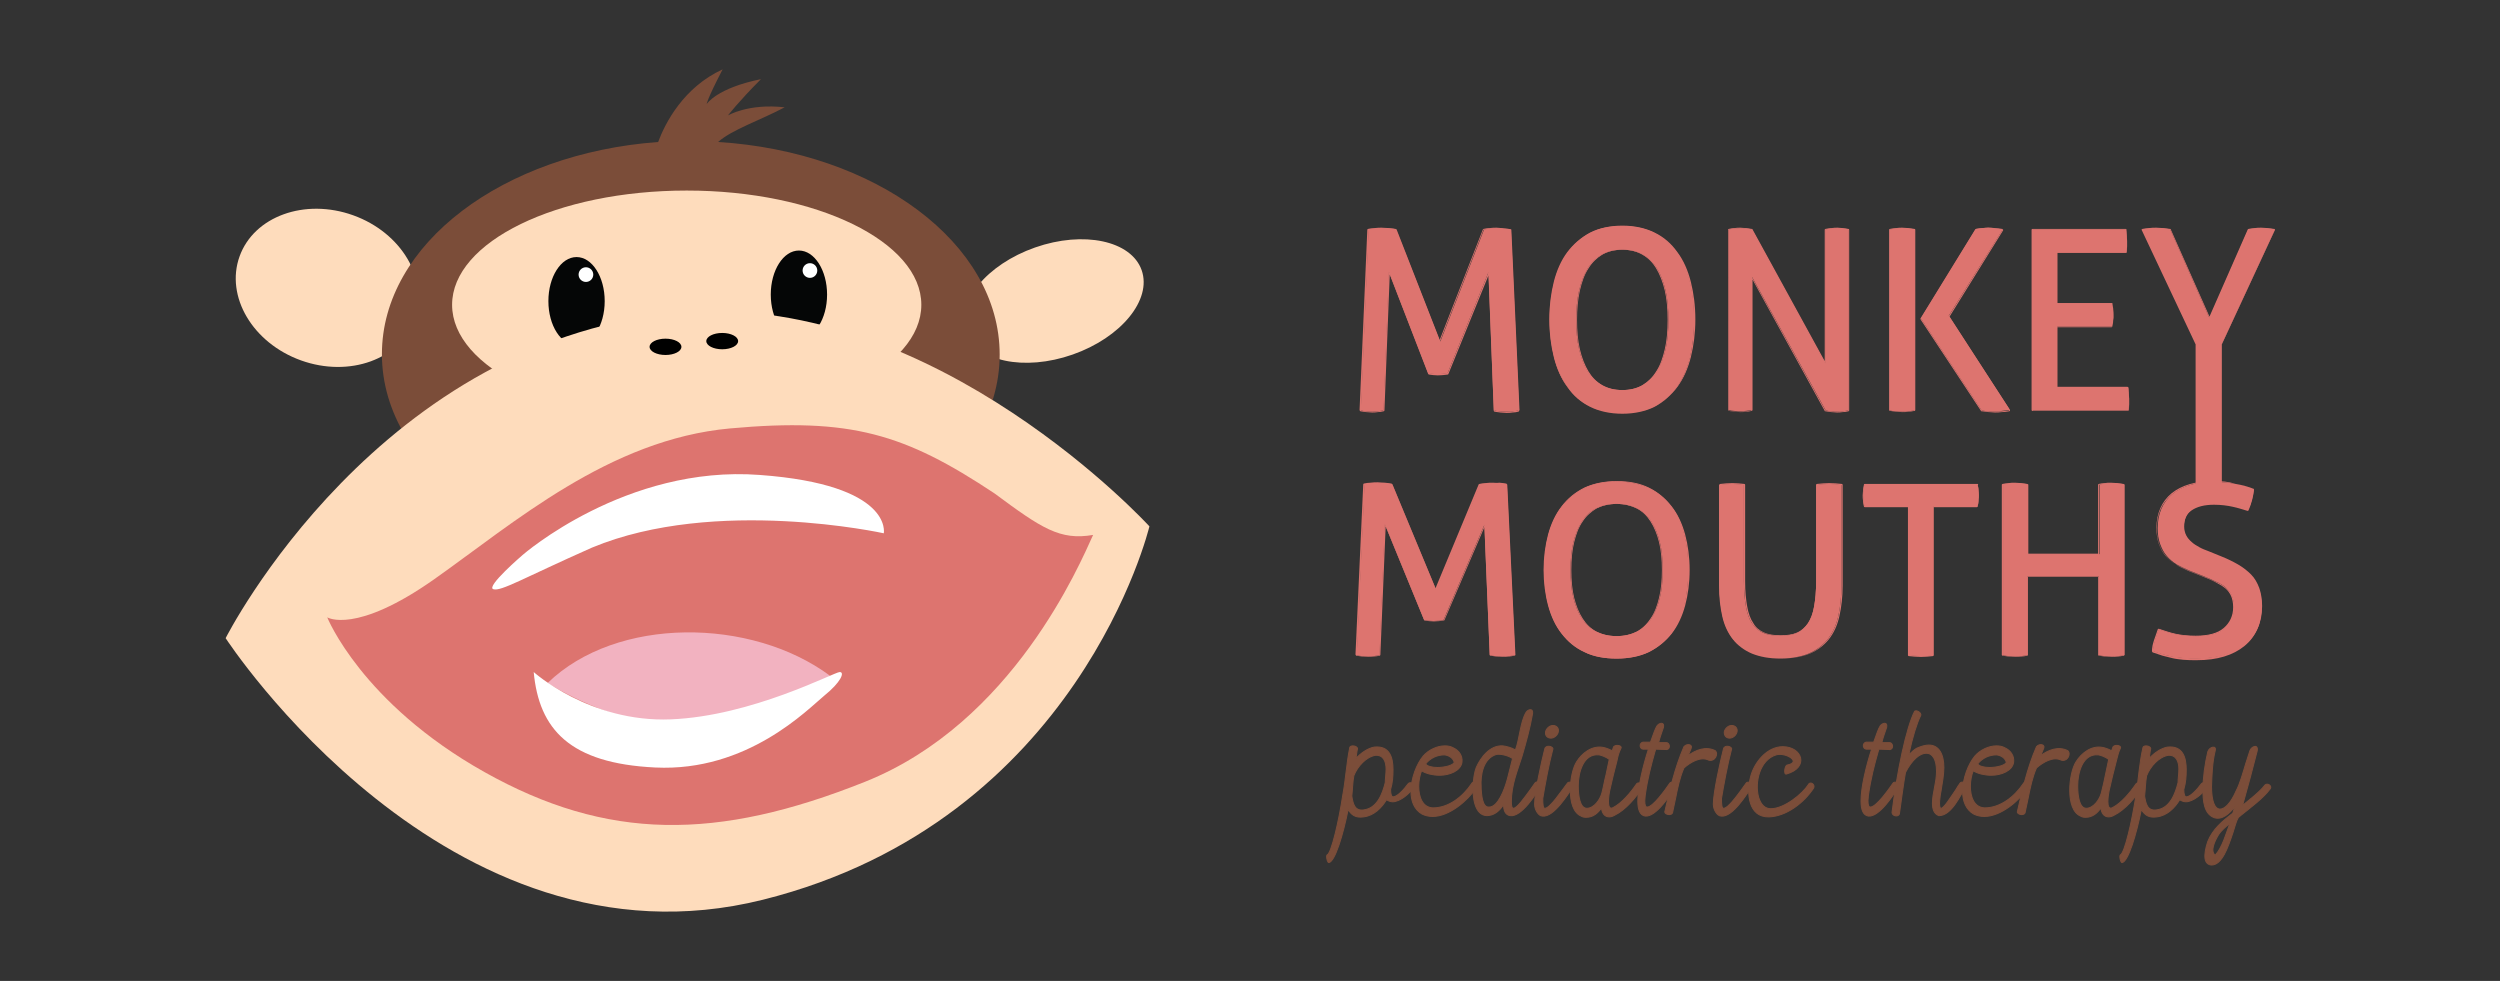 <?xml version="1.0" encoding="UTF-8"?>
<!-- Generator: Adobe Illustrator 23.1.1, SVG Export Plug-In . SVG Version: 6.00 Build 0) -->
<svg xmlns="http://www.w3.org/2000/svg" xmlns:xlink="http://www.w3.org/1999/xlink" id="Layer_1" x="0px" y="0px" viewBox="0 0 612.7 240.4" style="enable-background:new 0 0 612.7 240.4;" xml:space="preserve"><rect x="0" y="0" width="612.7" height="240.4" fill="#333333" stroke="none"/> <style type="text/css"> .st0{fill:#FEDCBC;} .st1{fill:#7B4D39;} .st2{fill:#050606;} .st3{fill:#DD746F;} .st4{fill:#FFFFFF;} .st5{fill:#F2B2C0;} .st6{fill:#977170;} .st7{fill:#7B4D39;stroke:#7B4D39;stroke-width:0.25;stroke-linejoin:round;stroke-miterlimit:10;} .st8{fill:#F3C06F;} .st9{fill:#FFFFFF;stroke:#FFFFFF;stroke-width:0.25;stroke-linejoin:round;stroke-miterlimit:10;} .st10{fill:#6F8C79;} .st11{fill:#434343;} .st12{fill:#A6C6D8;} .st13{fill:#7A7092;} .st14{fill:#749CAA;} </style> <g> <ellipse transform="matrix(0.338 -0.941 0.941 0.338 -13.375 122.151)" class="st0" cx="80.2" cy="70.6" rx="18.9" ry="22.8"></ellipse> <ellipse transform="matrix(0.944 -0.331 0.331 0.944 -9.89 89.571)" class="st0" cx="258.2" cy="73.8" rx="22.8" ry="13.9"></ellipse> <path class="st1" d="M176,34.8c3.3-3,10.5-5.4,16.3-8.5c-8.9-1-13.9,2-13.9,2s2.6-3.4,8.1-8.9c-10.9,2.2-13.3,6.1-13.3,6.1 s0-1,3.9-8.5c-9.6,4.4-14.1,13.2-15.8,17.8c-38,2.8-67.7,25-67.7,52c0,28.9,33.9,52.3,75.7,52.3S245,115.8,245,86.9 C245,59.6,214.6,37.2,176,34.8z"></path> <ellipse class="st0" cx="168.3" cy="74.7" rx="57.5" ry="28"></ellipse> <ellipse class="st2" cx="141.3" cy="73.8" rx="6.9" ry="10.8"></ellipse> <ellipse class="st2" cx="195.8" cy="72.2" rx="6.9" ry="10.8"></ellipse> <path class="st0" d="M55.3,156.4c0,0,37.6-74.6,113.2-79.9c61.3-4.3,113.2,52.5,113.2,52.5s-17.2,72.1-94.7,91.5 S55.3,156.4,55.3,156.4z"></path> <ellipse cx="163.1" cy="85" rx="3.9" ry="2"></ellipse> <ellipse cx="177" cy="83.6" rx="3.9" ry="2"></ellipse> <path class="st3" d="M80.2,151.3c0,0,6.9,4.3,26.3-9.4s42.8-34.2,72.4-36.9c29.6-2.7,42.8,1.3,64.8,15.9 c11.6,8.6,16.1,11.6,24.2,10.2c-3.2,7-19.6,46-55.9,60.5c-36.3,14.5-63.2,14.5-93.3-2.4S80.2,151.3,80.2,151.3z"></path> <path class="st4" d="M128.1,136c0,0,25.3-22.1,58.1-19.6c32.8,2.4,30.4,14.3,30.4,14.3s-41.2-9.1-71.5,3.5 c-16.9,7.5-22.3,10.8-24.2,10.2S128.1,136,128.1,136z"></path> <circle class="st4" cx="198.5" cy="66.3" r="1.8"></circle> <circle class="st4" cx="143.6" cy="67.3" r="1.8"></circle> <path class="st5" d="M134.2,167.4c16.9-16.4,49.9-16.1,69.2-1.8c-3.9,4-11.2,8-16.8,10.7C174.2,182.3,150.9,177.7,134.2,167.4z"></path> <path class="st4" d="M130.8,164.7c0,0,13.7,12.4,33.6,11.6c19.9-0.8,40.1-11.6,41.4-11.6c1.3,0,0.3,2.5-3.8,5.8 c-4,3.3-18.8,18.7-41.4,17.6C139.6,187.1,132.1,178.7,130.8,164.7z"></path> <g> <g> <path class="st3" d="M369.1,100.9c-0.5,0-1,0-1.5-0.1c-0.5,0-0.9-0.1-1.4-0.2c-0.1,0-0.1-0.1-0.1-0.1l-1.3-33.8l-10,24.7 c0,0-0.1,0.1-0.1,0.1c-0.8,0.1-1.6,0.2-2.4,0.2c-0.7,0-1.5-0.1-2.2-0.2c0,0-0.1,0-0.1-0.1l-9.6-24.8l-1.3,33.9 c0,0.1,0,0.1-0.1,0.1c-0.4,0.1-0.9,0.1-1.3,0.2c-0.5,0-0.9,0.1-1.3,0.1c-0.5,0-1,0-1.5-0.1c-0.5,0-0.9-0.1-1.3-0.2 c-0.1,0-0.1-0.1-0.1-0.1l1.9-44.2c0-0.1,0-0.1,0.1-0.1c0.5-0.1,1-0.1,1.6-0.2c0.6,0,1.2-0.1,1.7-0.1c0.5,0,1.1,0,1.8,0.1 c0.6,0,1.2,0.1,1.6,0.2c0,0,0.1,0,0.1,0.1l10.7,27.4l10.7-27.4c0,0,0-0.1,0.1-0.1c0.4-0.1,0.9-0.1,1.5-0.2c0.6,0,1.1-0.1,1.7-0.1 c0.5,0,1.1,0,1.7,0.1c0.6,0,1.2,0.1,1.6,0.2c0.1,0,0.1,0.1,0.1,0.1l2,44.2c0,0.1,0,0.1-0.1,0.1c-0.5,0.1-0.9,0.1-1.4,0.2 C370.1,100.9,369.6,100.9,369.1,100.9z"></path> <path class="st3" d="M366.8,56.1c0.5,0,1.1,0,1.7,0.1c0.6,0,1.1,0.1,1.6,0.2l2,44.2c-0.5,0.1-0.9,0.1-1.4,0.2 c-0.5,0-1,0.1-1.5,0.1s-1,0-1.5-0.1c-0.5,0-0.9-0.1-1.4-0.2l-1.3-34.4l-10.2,25.2c-0.8,0.1-1.6,0.2-2.4,0.2 c-0.7,0-1.5-0.1-2.2-0.2L340.3,66l-1.3,34.6c-0.4,0.1-0.9,0.1-1.3,0.2c-0.5,0-0.9,0.1-1.3,0.1c-0.5,0-1,0-1.5-0.1 c-0.5,0-0.9-0.1-1.3-0.2l1.9-44.2c0.5-0.1,1-0.1,1.6-0.2c0.6,0,1.2-0.1,1.7-0.1c0.5,0,1.1,0,1.8,0.1c0.6,0,1.2,0.1,1.6,0.2 L352.8,84l10.8-27.7c0.4-0.1,0.9-0.1,1.4-0.2C365.7,56.1,366.3,56.1,366.8,56.1 M366.8,55.8c-0.5,0-1.1,0-1.7,0.1 c-0.6,0-1.1,0.1-1.5,0.2c-0.1,0-0.2,0.1-0.2,0.2l-10.6,27.1l-10.6-27.1c0-0.1-0.1-0.1-0.2-0.2c-0.4-0.1-1-0.1-1.6-0.2 c-0.7,0-1.2-0.1-1.8-0.1c-0.5,0-1.1,0-1.7,0.1c-0.6,0-1.2,0.1-1.6,0.2c-0.1,0-0.2,0.1-0.2,0.2l-1.9,44.2c0,0.1,0.1,0.2,0.2,0.3 c0.4,0.1,0.9,0.1,1.4,0.2c0.5,0,1,0.1,1.5,0.1c0.4,0,0.9,0,1.4-0.1c0.5,0,0.9-0.1,1.4-0.2c0.1,0,0.2-0.1,0.2-0.2l1.3-33.3 l9.4,24.3c0,0.1,0.1,0.1,0.2,0.2c0.7,0.1,1.5,0.2,2.2,0.2c0.8,0,1.6-0.1,2.4-0.2c0.1,0,0.2-0.1,0.2-0.2l9.8-24.1l1.3,33.2 c0,0.1,0.1,0.2,0.2,0.2c0.4,0.1,0.9,0.1,1.4,0.2c0.5,0,1,0.1,1.5,0.1c0.5,0,1,0,1.5-0.1c0.5,0,1-0.1,1.4-0.2 c0.1,0,0.2-0.1,0.2-0.3l-2-44.2c0-0.1-0.1-0.2-0.2-0.2c-0.4-0.1-1-0.1-1.6-0.2C367.8,55.9,367.3,55.8,366.8,55.8L366.8,55.8z"></path> </g> <g> <path class="st3" d="M397.6,101.4c-3,0-5.7-0.6-7.9-1.7c-2.2-1.1-4.1-2.7-5.5-4.8c-1.5-2-2.6-4.5-3.3-7.3 c-0.7-2.8-1.1-5.9-1.1-9.2c0-3.3,0.4-6.4,1.1-9.2c0.7-2.8,1.8-5.2,3.3-7.3c1.5-2,3.3-3.7,5.5-4.8c2.2-1.2,4.9-1.7,7.9-1.7 s5.7,0.6,7.9,1.7c2.2,1.2,4.1,2.8,5.5,4.8c1.5,2,2.5,4.5,3.2,7.3c0.7,2.8,1,5.9,1,9.2c0,3.3-0.4,6.4-1,9.2 c-0.7,2.8-1.8,5.2-3.2,7.3c-1.5,2-3.3,3.6-5.5,4.8C403.3,100.8,400.6,101.4,397.6,101.4z M397.6,61.2c-1.9,0-3.6,0.4-5,1.2 c-1.4,0.8-2.6,1.9-3.5,3.4c-0.9,1.5-1.6,3.3-2.1,5.4c-0.5,2.1-0.7,4.6-0.7,7.2c0,2.7,0.2,5.1,0.7,7.2c0.5,2.1,1.2,3.9,2.1,5.4 c0.9,1.5,2.1,2.6,3.5,3.4c1.4,0.8,3.1,1.2,5,1.2c1.9,0,3.6-0.4,5-1.2c1.4-0.8,2.6-1.9,3.5-3.4c0.9-1.5,1.6-3.3,2.1-5.4 c0.5-2.1,0.7-4.5,0.7-7.2c0-2.6-0.2-5.1-0.7-7.2c-0.5-2.1-1.2-4-2.1-5.4c-0.9-1.5-2.1-2.6-3.5-3.4 C401.2,61.6,399.5,61.2,397.6,61.2z"></path> <path class="st3" d="M397.6,55.6c3,0,5.6,0.6,7.8,1.7c2.2,1.1,4,2.7,5.5,4.8c1.4,2,2.5,4.4,3.2,7.2c0.7,2.8,1,5.8,1,9.2 s-0.3,6.4-1,9.2c-0.7,2.8-1.8,5.2-3.2,7.2c-1.5,2-3.3,3.6-5.5,4.7c-2.2,1.1-4.8,1.7-7.8,1.7s-5.6-0.6-7.8-1.7 c-2.2-1.1-4-2.7-5.5-4.7c-1.5-2-2.5-4.4-3.2-7.2c-0.7-2.8-1.1-5.8-1.1-9.2s0.4-6.4,1.1-9.2c0.7-2.8,1.8-5.2,3.2-7.2 c1.4-2,3.3-3.6,5.5-4.8C392,56.2,394.6,55.6,397.6,55.6 M397.6,95.9c1.9,0,3.6-0.4,5-1.2c1.4-0.8,2.6-2,3.5-3.5 c0.9-1.5,1.6-3.3,2.1-5.5c0.5-2.1,0.7-4.5,0.7-7.3c0-2.7-0.2-5.1-0.7-7.2c-0.5-2.2-1.2-4-2.1-5.5c-0.9-1.5-2.1-2.6-3.5-3.4 s-3.1-1.2-5-1.2s-3.6,0.4-5,1.2c-1.4,0.8-2.6,1.9-3.5,3.4c-0.9,1.5-1.6,3.3-2.1,5.5c-0.5,2.2-0.7,4.6-0.7,7.2 c0,2.7,0.2,5.1,0.7,7.3c0.5,2.1,1.2,4,2.1,5.5c0.9,1.5,2.1,2.7,3.5,3.5C394,95.5,395.7,95.9,397.6,95.9 M397.6,55.3 c-3,0-5.7,0.6-7.9,1.7c-2.2,1.2-4.1,2.8-5.6,4.8c-1.5,2-2.6,4.5-3.3,7.3c-0.7,2.8-1.1,5.9-1.1,9.2c0,3.3,0.4,6.4,1.1,9.2 c0.7,2.8,1.8,5.3,3.3,7.3c1.5,2.1,3.3,3.7,5.6,4.8c2.2,1.1,4.9,1.7,7.9,1.7s5.7-0.6,7.9-1.7c2.2-1.1,4.1-2.8,5.6-4.8 c1.5-2,2.6-4.5,3.3-7.3c0.7-2.8,1.1-5.9,1.1-9.2c0-3.3-0.4-6.4-1.1-9.2c-0.7-2.8-1.8-5.3-3.3-7.3c-1.5-2.1-3.3-3.7-5.6-4.8 C403.3,55.9,400.6,55.3,397.6,55.3L397.6,55.3z M397.6,95.6c-1.9,0-3.5-0.4-4.9-1.2c-1.4-0.8-2.5-1.9-3.4-3.4 c-0.9-1.5-1.6-3.3-2.1-5.4c-0.5-2.1-0.7-4.5-0.7-7.2c0-2.6,0.2-5,0.7-7.2c0.5-2.1,1.1-3.9,2.1-5.4c0.9-1.5,2.1-2.6,3.4-3.4 c1.4-0.8,3-1.2,4.9-1.2s3.5,0.4,4.9,1.2c1.4,0.8,2.5,1.9,3.4,3.4c0.9,1.5,1.6,3.3,2.1,5.4c0.5,2.1,0.7,4.5,0.7,7.2 c0,2.7-0.2,5.1-0.7,7.2c-0.5,2.1-1.1,3.9-2.1,5.4c-0.9,1.5-2.1,2.6-3.4,3.4C401.1,95.2,399.5,95.6,397.6,95.6L397.6,95.6z"></path> </g> <g> <path class="st3" d="M450.3,100.9c-0.4,0-0.9,0-1.4-0.1c-0.5,0-0.9-0.1-1.4-0.2c0,0-0.1,0-0.1-0.1l-18-32.6v32.5 c0,0.1,0,0.1-0.1,0.1c-0.4,0.1-0.9,0.1-1.4,0.2c-0.5,0-1,0.1-1.4,0.1c-0.5,0-1,0-1.5-0.1c-0.5,0-0.9-0.1-1.3-0.2 c-0.1,0-0.1-0.1-0.1-0.1V56.3c0-0.1,0-0.1,0.1-0.1c0.4-0.1,0.9-0.1,1.4-0.2c0.5,0,0.9-0.1,1.4-0.1c0.4,0,0.9,0,1.4,0.1 c0.5,0,0.9,0.1,1.4,0.2c0,0,0.1,0,0.1,0.1L447.3,89V56.3c0-0.1,0-0.1,0.1-0.1c0.5-0.1,1-0.1,1.5-0.2c0.5,0,1-0.1,1.5-0.1 c0.4,0,0.9,0,1.3,0.1c0.5,0,0.9,0.1,1.3,0.2c0.1,0,0.1,0.1,0.1,0.1v44.2c0,0.1,0,0.1-0.1,0.1c-0.4,0.1-0.9,0.1-1.4,0.2 C451.2,100.9,450.7,100.9,450.3,100.9z"></path> <path class="st3" d="M450.4,56.1c0.4,0,0.9,0,1.3,0.1c0.5,0,0.9,0.1,1.3,0.2v44.2c-0.4,0.1-0.9,0.1-1.4,0.2 c-0.5,0-0.9,0.1-1.4,0.1c-0.4,0-0.9,0-1.4-0.1c-0.5,0-0.9-0.1-1.4-0.2l-18.2-33v33c-0.4,0.1-0.9,0.1-1.4,0.2 c-0.5,0-1,0.1-1.4,0.1c-0.5,0-1,0-1.5-0.1c-0.5,0-0.9-0.1-1.3-0.2V56.3c0.4-0.1,0.9-0.1,1.4-0.2c0.5,0,0.9-0.1,1.4-0.1 c0.4,0,0.9,0,1.4,0.1c0.5,0,0.9,0.1,1.4,0.2l18.2,33.2V56.3c0.5-0.1,0.9-0.1,1.5-0.2C449.4,56.1,449.9,56.1,450.4,56.1 M450.4,55.8c-0.5,0-1,0-1.5,0.1c-0.5,0-1,0.1-1.5,0.2c-0.1,0-0.2,0.1-0.2,0.2v32.2l-17.7-32.3c0-0.1-0.1-0.1-0.2-0.1 c-0.4-0.1-0.9-0.1-1.4-0.2c-0.5,0-1-0.1-1.4-0.1c-0.4,0-0.9,0-1.4,0.1c-0.5,0-1,0.1-1.4,0.2c-0.1,0-0.2,0.1-0.2,0.2v44.2 c0,0.1,0.1,0.2,0.2,0.2c0.4,0.1,0.8,0.1,1.3,0.2c0.5,0,1,0.1,1.5,0.1c0.5,0,0.9,0,1.4-0.1c0.5,0,1-0.1,1.4-0.2 c0.1,0,0.2-0.1,0.2-0.2v-32l17.7,32.2c0,0.1,0.1,0.1,0.2,0.1c0.4,0.1,0.9,0.1,1.4,0.2c0.5,0,1,0.1,1.4,0.1c0.4,0,0.9,0,1.4-0.1 c0.5,0,1-0.1,1.4-0.2c0.1,0,0.2-0.1,0.2-0.2V56.3c0-0.1-0.1-0.2-0.2-0.2c-0.4-0.1-0.9-0.1-1.4-0.2 C451.2,55.9,450.8,55.8,450.4,55.8L450.4,55.8z"></path> </g> <g> <path class="st3" d="M488.9,100.9c-0.5,0-1,0-1.5-0.1c-0.5,0-1.1-0.1-1.7-0.2c0,0-0.1,0-0.1-0.1l-14.8-22.4c0,0,0-0.1,0-0.1 l13.4-21.8c0,0,0.1-0.1,0.1-0.1c0.5-0.1,1.1-0.1,1.6-0.2c0.5,0,1-0.1,1.4-0.1c0.5,0,1,0,1.6,0.1c0.6,0,1.2,0.1,1.8,0.2 c0,0,0.1,0,0.1,0.1c0,0,0,0.1,0,0.1l-13.2,21.1l14.9,22.9c0,0,0,0.1,0,0.1c0,0-0.1,0.1-0.1,0.1c-0.6,0.1-1.2,0.1-1.8,0.2 C490,100.9,489.4,100.9,488.9,100.9z M466.2,100.9c-0.5,0-1.1,0-1.6-0.1c-0.5,0-1-0.1-1.4-0.2c-0.1,0-0.1-0.1-0.1-0.1V56.3 c0-0.1,0-0.1,0.1-0.1c0.5-0.1,1-0.1,1.5-0.2c0.5,0,1-0.1,1.5-0.1s1,0,1.5,0.1c0.5,0,1,0.1,1.5,0.2c0.1,0,0.1,0.1,0.1,0.1v44.2 c0,0.1,0,0.1-0.1,0.1c-0.5,0.1-1,0.1-1.5,0.2C467.2,100.9,466.7,100.9,466.2,100.9z"></path> <path class="st3" d="M487.3,56.1c0.5,0,1,0,1.6,0.1c0.6,0,1.2,0.1,1.8,0.2l-13.2,21.2l14.9,23c-0.6,0.1-1.2,0.1-1.8,0.2 c-0.6,0-1.2,0.1-1.7,0.1c-0.5,0-1,0-1.5-0.1c-0.5,0-1.1-0.1-1.7-0.2l-14.8-22.4l13.4-21.8c0.5-0.1,1.1-0.1,1.6-0.2 C486.4,56.1,486.9,56.1,487.3,56.1 M466.2,56.1c0.5,0,1,0,1.5,0.1c0.5,0,1,0.1,1.4,0.2v44.2c-0.5,0.1-0.9,0.1-1.4,0.2 c-0.5,0-1,0.1-1.5,0.1c-0.5,0-1.1,0-1.6-0.1c-0.5,0-1-0.1-1.4-0.2V56.3c0.5-0.1,0.9-0.1,1.5-0.2 C465.2,56.1,465.7,56.1,466.2,56.1 M487.3,55.8c-0.4,0-0.9,0-1.4,0.1c-0.5,0-1.1,0.1-1.6,0.2c-0.1,0-0.1,0.1-0.2,0.1L470.7,78 c-0.1,0.1,0,0.2,0,0.3l14.8,22.4c0,0.1,0.1,0.1,0.2,0.1c0.6,0.1,1.2,0.1,1.7,0.2c0.6,0,1.1,0.1,1.5,0.1c0.5,0,1.1,0,1.7-0.1 c0.6,0,1.2-0.1,1.8-0.2c0.1,0,0.2-0.1,0.2-0.1c0-0.1,0-0.2,0-0.2l-14.8-22.9l13.1-21.1c0-0.1,0.1-0.2,0-0.2s-0.1-0.1-0.2-0.1 c-0.6-0.1-1.2-0.1-1.8-0.2C488.4,55.9,487.8,55.8,487.3,55.8L487.3,55.8z M466.2,55.8c-0.5,0-1,0-1.5,0.1c-0.5,0-1,0.1-1.5,0.2 c-0.1,0-0.2,0.1-0.2,0.2v44.2c0,0.1,0.1,0.2,0.2,0.2c0.4,0.1,0.9,0.1,1.4,0.2c0.5,0,1.1,0.1,1.6,0.1c0.5,0,1,0,1.5-0.1 c0.5,0,1-0.1,1.5-0.2c0.1,0,0.2-0.1,0.2-0.2V56.3c0-0.1-0.1-0.2-0.2-0.2c-0.5-0.1-1-0.1-1.5-0.2 C467.2,55.9,466.7,55.8,466.2,55.8L466.2,55.8z"></path> </g> <g> <path class="st3" d="M498.1,100.7c-0.1,0-0.1-0.1-0.1-0.1V56.3c0-0.1,0.1-0.1,0.1-0.1H521c0.1,0,0.1,0,0.1,0.1 c0.1,0.8,0.2,1.7,0.2,2.7c0,0.5,0,0.9,0,1.4c0,0.5-0.1,1-0.1,1.4c0,0.1-0.1,0.1-0.1,0.1h-16.9v12.4h13.4c0.1,0,0.1,0,0.1,0.1 c0.1,0.4,0.1,0.9,0.2,1.3c0,0.5,0.1,0.9,0.1,1.4s0,0.9-0.1,1.4c0,0.5-0.1,1-0.2,1.4c0,0.1-0.1,0.1-0.1,0.1h-13.4v14.9h17.3 c0.1,0,0.1,0,0.1,0.1c0.1,0.8,0.2,1.7,0.2,2.7c0,0.5,0,0.9,0,1.4c0,0.5-0.1,1-0.1,1.4c0,0.1-0.1,0.1-0.1,0.1H498.1z"></path> <path class="st3" d="M521,56.3c0.1,0.8,0.2,1.7,0.2,2.7c0,0.5,0,0.9,0,1.4c0,0.5-0.1,0.9-0.1,1.4h-17v12.7h13.6 c0.1,0.4,0.1,0.9,0.2,1.3c0,0.5,0.1,0.9,0.1,1.4c0,0.5,0,0.9-0.1,1.4c0,0.5-0.1,0.9-0.2,1.4H504v15.1h17.5 c0.1,0.8,0.2,1.7,0.2,2.7c0,0.5,0,0.9,0,1.4c0,0.5-0.1,0.9-0.1,1.4h-23.4V56.3H521 M521,56.1h-22.9c-0.1,0-0.2,0.1-0.2,0.2v44.2 c0,0.1,0.1,0.2,0.2,0.2h23.4c0.1,0,0.2-0.1,0.2-0.2c0.1-0.4,0.1-0.9,0.1-1.4c0-0.5,0-1,0-1.4c0-1-0.1-1.9-0.2-2.7 c0-0.1-0.1-0.2-0.2-0.2h-17.2V80.2h13.3c0.1,0,0.2-0.1,0.2-0.2c0.1-0.4,0.1-0.9,0.2-1.4c0-0.5,0.1-1,0.1-1.4c0-0.4,0-0.9-0.1-1.4 c0-0.5-0.1-0.9-0.2-1.3c0-0.1-0.1-0.2-0.2-0.2h-13.3V62H521c0.1,0,0.2-0.1,0.2-0.2c0.1-0.4,0.1-0.9,0.1-1.4c0-0.5,0-1,0-1.4 c0-1-0.1-1.9-0.2-2.7C521.2,56.2,521.1,56.1,521,56.1L521,56.1z"></path> </g> <g> <path class="st3" d="M541.3,120.9c-0.5,0-1,0-1.5-0.1c-0.5,0-1-0.1-1.4-0.2c-0.1,0-0.1-0.1-0.1-0.1V84.4l-13.2-28 c0,0,0-0.1,0-0.1c0,0,0.1-0.1,0.1-0.1c0.5-0.1,1.1-0.1,1.6-0.2c0.6,0,1.2-0.1,1.7-0.1c0.5,0,1.1,0,1.7,0.1c0.6,0,1.1,0.1,1.6,0.2 c0,0,0.1,0,0.1,0.1l9.6,21.7l9.5-21.7c0,0,0.1-0.1,0.1-0.1c0.5-0.1,1-0.1,1.5-0.2c0.5,0,1-0.1,1.6-0.1c0.5,0,1.1,0,1.6,0.1 c0.5,0,1.1,0.1,1.6,0.2c0,0,0.1,0,0.1,0.1c0,0,0,0.1,0,0.1l-13,28l0,36.1c0,0.1,0,0.1-0.1,0.1c-0.5,0.1-1,0.1-1.5,0.2 C542.3,120.9,541.8,120.9,541.3,120.9z"></path> <path class="st3" d="M554.2,56.1c0.5,0,1.1,0,1.6,0.1c0.5,0,1.1,0.1,1.6,0.2l-13,28v36.2c-0.5,0.1-1,0.1-1.5,0.2 c-0.5,0-1,0.1-1.5,0.1s-1,0-1.5-0.1c-0.5,0-1-0.1-1.4-0.2V84.4l-13.2-28c0.5-0.1,1-0.1,1.6-0.2c0.6,0,1.2-0.1,1.7-0.1 c0.5,0,1.1,0,1.7,0.1c0.6,0,1.1,0.1,1.6,0.2l9.7,21.9l9.6-21.9c0.5-0.1,1-0.1,1.5-0.2C553.1,56.1,553.6,56.1,554.2,56.1 M554.2,55.8c-0.5,0-1.1,0-1.6,0.1c-0.5,0-1,0.1-1.5,0.2c-0.1,0-0.2,0.1-0.2,0.1l-9.4,21.4L532,56.2c0-0.1-0.1-0.1-0.2-0.1 c-0.5-0.1-1-0.1-1.6-0.2c-0.6,0-1.2-0.1-1.7-0.1c-0.6,0-1.2,0-1.8,0.1c-0.6,0-1.1,0.1-1.6,0.2c-0.1,0-0.1,0.1-0.2,0.1 s0,0.2,0,0.2l13.2,28v36.1c0,0.1,0.1,0.2,0.2,0.2c0.4,0.1,0.9,0.1,1.4,0.2c0.5,0,1.1,0.1,1.6,0.1c0.5,0,1,0,1.5-0.1 c0.5,0,1-0.1,1.5-0.2c0.1,0,0.2-0.1,0.2-0.2V84.4l13-28c0-0.1,0-0.2,0-0.2c0-0.1-0.1-0.1-0.2-0.1c-0.5-0.1-1-0.1-1.6-0.2 C555.3,55.9,554.7,55.8,554.2,55.8L554.2,55.8z"></path> </g> </g> <g> <g> <path class="st3" d="M368.1,160.9c-0.5,0-1,0-1.5-0.1c-0.5,0-1-0.1-1.4-0.2c-0.1,0-0.1-0.1-0.1-0.1l-1.3-31.9l-10,23.3 c0,0-0.1,0.1-0.1,0.1c-0.8,0.1-1.6,0.2-2.4,0.2c-0.7,0-1.5-0.1-2.2-0.2c0,0-0.1,0-0.1-0.1l-9.6-23.4l-1.3,32c0,0.1,0,0.1-0.1,0.1 c-0.4,0.1-0.9,0.1-1.3,0.2c-0.5,0-0.9,0.1-1.3,0.1c-0.5,0-1,0-1.5-0.1c-0.5,0-0.9-0.1-1.3-0.2c-0.1,0-0.1-0.1-0.1-0.1l1.9-41.7 c0-0.1,0-0.1,0.1-0.1c0.5-0.1,1-0.1,1.6-0.2c0.6,0,1.2-0.1,1.7-0.1c0.5,0,1.1,0,1.8,0.1c0.6,0,1.2,0.1,1.6,0.2c0,0,0.1,0,0.1,0.1 l10.7,25.8l10.7-25.8c0,0,0-0.1,0.1-0.1c0.4-0.1,0.9-0.1,1.5-0.2c0.6,0,1.1-0.1,1.7-0.1c0.5,0,1.1,0,1.7,0.1 c0.6,0,1.2,0.1,1.6,0.2c0.1,0,0.1,0.1,0.1,0.1l2,41.7c0,0.1,0,0.1-0.1,0.1c-0.5,0.1-0.9,0.1-1.4,0.2 C369.1,160.9,368.6,160.9,368.1,160.9z"></path> <path class="st3" d="M365.8,118.6c0.5,0,1.1,0,1.7,0.1c0.6,0,1.1,0.1,1.6,0.2l2,41.7c-0.5,0.1-0.9,0.1-1.4,0.2 c-0.5,0-1,0.1-1.5,0.1s-1,0-1.5-0.1c-0.5,0-0.9-0.1-1.4-0.2l-1.3-32.4l-10.2,23.8c-0.8,0.1-1.6,0.2-2.4,0.2 c-0.7,0-1.5-0.1-2.2-0.2l-9.9-24l-1.3,32.6c-0.4,0.1-0.9,0.1-1.3,0.2c-0.5,0-0.9,0.1-1.3,0.1c-0.5,0-1,0-1.5-0.1 c-0.5,0-0.9-0.1-1.3-0.2l1.9-41.7c0.5-0.1,1-0.1,1.6-0.2c0.6,0,1.2-0.1,1.7-0.1c0.5,0,1.1,0,1.8,0.1c0.6,0,1.2,0.1,1.6,0.2 l10.8,26.1l10.8-26.1c0.4-0.1,0.9-0.1,1.4-0.2C364.7,118.6,365.3,118.6,365.8,118.6 M365.8,118.3c-0.5,0-1.1,0-1.7,0.1 c-0.6,0-1.1,0.1-1.5,0.2c-0.1,0-0.2,0.1-0.2,0.1l-10.6,25.5l-10.6-25.5c0-0.1-0.1-0.1-0.2-0.2c-0.4-0.1-1-0.1-1.6-0.2 c-0.7,0-1.3-0.1-1.8-0.1c-0.5,0-1.1,0-1.7,0.1c-0.6,0-1.1,0.1-1.6,0.2c-0.1,0-0.2,0.1-0.2,0.2l-1.9,41.7c0,0.1,0.1,0.2,0.2,0.3 c0.4,0.1,0.9,0.1,1.4,0.2c0.5,0,1,0.1,1.5,0.1c0.4,0,0.9,0,1.4-0.1c0.5,0,0.9-0.1,1.4-0.2c0.1,0,0.2-0.1,0.2-0.2l1.3-31.5 l9.4,22.9c0,0.1,0.1,0.1,0.2,0.2c0.7,0.1,1.5,0.2,2.2,0.2c0.8,0,1.6-0.1,2.4-0.2c0.1,0,0.2-0.1,0.2-0.1l9.8-22.8l1.3,31.3 c0,0.1,0.1,0.2,0.2,0.2c0.4,0.1,0.9,0.1,1.4,0.2c0.5,0,1,0.1,1.5,0.1c0.5,0,1,0,1.5-0.1c0.5,0,1-0.1,1.4-0.2 c0.1,0,0.2-0.1,0.2-0.3l-2-41.7c0-0.1-0.1-0.2-0.2-0.2c-0.4-0.1-1-0.1-1.6-0.2C366.8,118.4,366.3,118.3,365.8,118.3L365.8,118.3z "></path> </g> <g> <path class="st3" d="M396.2,161.4c-3,0-5.7-0.5-7.9-1.6c-2.2-1.1-4.1-2.6-5.5-4.5c-1.5-1.9-2.6-4.2-3.3-6.9 c-0.7-2.6-1.1-5.5-1.1-8.7c0-3.1,0.4-6,1.1-8.7c0.7-2.6,1.8-4.9,3.3-6.9c1.5-1.9,3.3-3.4,5.5-4.5c2.2-1.1,4.9-1.6,7.9-1.6 s5.7,0.6,7.9,1.6c2.2,1.1,4.1,2.6,5.5,4.5c1.5,1.9,2.5,4.2,3.2,6.9c0.7,2.6,1,5.5,1,8.7c0,3.1-0.4,6-1,8.7 c-0.7,2.6-1.8,4.9-3.2,6.9c-1.5,1.9-3.3,3.4-5.5,4.5C401.9,160.8,399.2,161.4,396.2,161.4z M396.2,123.5c-1.9,0-3.6,0.4-5,1.1 c-1.4,0.7-2.6,1.8-3.5,3.2c-0.9,1.4-1.6,3.1-2.1,5.1c-0.5,2-0.7,4.3-0.7,6.8c0,2.5,0.2,4.8,0.7,6.8c0.5,2,1.2,3.7,2.1,5.1 c0.9,1.4,2.1,2.5,3.5,3.2c1.4,0.7,3.1,1.1,5,1.1s3.6-0.4,5-1.1c1.4-0.7,2.6-1.8,3.5-3.2c0.9-1.4,1.6-3.1,2.1-5.1 c0.5-2,0.7-4.3,0.7-6.8c0-2.5-0.2-4.8-0.7-6.8c-0.5-2-1.2-3.7-2.1-5.1c-0.9-1.4-2.1-2.5-3.5-3.2 C399.8,123.9,398.1,123.5,396.2,123.5z"></path> <path class="st3" d="M396.2,118.1c3,0,5.6,0.5,7.8,1.6c2.2,1.1,4,2.6,5.5,4.5c1.4,1.9,2.5,4.2,3.2,6.8c0.7,2.6,1,5.5,1,8.6 s-0.3,6-1,8.6c-0.7,2.6-1.8,4.9-3.2,6.8c-1.5,1.9-3.3,3.4-5.5,4.5c-2.2,1.1-4.8,1.6-7.8,1.6s-5.6-0.5-7.8-1.6 c-2.2-1.1-4-2.6-5.5-4.5c-1.5-1.9-2.5-4.2-3.2-6.8c-0.7-2.6-1.1-5.5-1.1-8.6s0.4-6,1.1-8.6c0.7-2.6,1.8-4.9,3.2-6.8 c1.4-1.9,3.3-3.4,5.5-4.5C390.6,118.7,393.2,118.1,396.2,118.1 M396.2,156.1c1.9,0,3.6-0.4,5-1.1s2.6-1.8,3.5-3.3 c0.9-1.4,1.6-3.2,2.1-5.2s0.7-4.3,0.7-6.8c0-2.5-0.2-4.8-0.7-6.8c-0.5-2-1.2-3.8-2.1-5.2c-0.9-1.4-2.1-2.5-3.5-3.2 s-3.1-1.1-5-1.1s-3.6,0.4-5,1.1c-1.4,0.8-2.6,1.8-3.5,3.2c-0.9,1.4-1.6,3.1-2.1,5.2c-0.5,2-0.7,4.3-0.7,6.8 c0,2.6,0.2,4.8,0.7,6.8s1.2,3.7,2.1,5.2c0.9,1.4,2.1,2.5,3.5,3.3C392.6,155.7,394.3,156.1,396.2,156.1 M396.2,117.9 c-3,0-5.7,0.6-7.9,1.6c-2.2,1.1-4.1,2.6-5.6,4.6c-1.5,1.9-2.6,4.3-3.3,6.9c-0.7,2.6-1.1,5.6-1.1,8.7c0,3.1,0.4,6.1,1.1,8.7 c0.7,2.6,1.8,5,3.3,6.9c1.5,1.9,3.3,3.5,5.6,4.5c2.2,1.1,4.9,1.6,7.9,1.6s5.7-0.5,7.9-1.6c2.2-1.1,4.1-2.6,5.6-4.5 c1.5-1.9,2.6-4.3,3.3-6.9c0.7-2.6,1.1-5.6,1.1-8.7c0-3.1-0.4-6.1-1.1-8.7c-0.7-2.6-1.8-5-3.3-6.9c-1.5-1.9-3.3-3.5-5.6-4.6 C401.9,118.4,399.2,117.9,396.2,117.9L396.2,117.9z M396.2,155.9c-1.9,0-3.5-0.4-4.9-1.1c-1.4-0.7-2.5-1.8-3.4-3.2 c-0.9-1.4-1.6-3.1-2.1-5.1c-0.5-2-0.7-4.3-0.7-6.8c0-2.5,0.2-4.8,0.7-6.8c0.5-2,1.1-3.7,2.1-5.1c0.9-1.4,2.1-2.4,3.4-3.2 c1.4-0.7,3-1.1,4.9-1.1s3.5,0.4,4.9,1.1c1.4,0.7,2.5,1.8,3.4,3.2c0.9,1.4,1.6,3.1,2.1,5.1c0.5,2,0.7,4.3,0.7,6.8 c0,2.5-0.2,4.8-0.7,6.8c-0.5,2-1.1,3.7-2.1,5.1c-0.9,1.4-2.1,2.5-3.4,3.2C399.7,155.5,398.1,155.9,396.2,155.9L396.2,155.9z"></path> </g> <g> <path class="st3" d="M436.4,161.4c-2.7,0-5-0.4-7-1.2c-1.9-0.8-3.5-2-4.7-3.5c-1.2-1.5-2.1-3.4-2.6-5.6c-0.5-2.2-0.8-4.7-0.8-7.5 v-24.7c0-0.1,0-0.1,0.1-0.1c0.9-0.1,1.9-0.2,3-0.2c1,0,2,0.1,2.9,0.2c0.1,0,0.1,0.1,0.1,0.1v23.7c0,2.4,0.2,4.4,0.5,6.1 c0.3,1.7,0.8,3.1,1.5,4.1c0.7,1,1.6,1.8,2.7,2.3c1.1,0.5,2.5,0.7,4.2,0.7c1.6,0,3-0.2,4.1-0.7c1.1-0.5,2-1.3,2.7-2.3 c0.7-1,1.2-2.4,1.5-4.1c0.3-1.7,0.5-3.8,0.5-6.1v-23.7c0-0.1,0-0.1,0.1-0.1c1-0.1,2-0.2,3-0.2c1.1,0,2.1,0.1,3,0.2 c0.1,0,0.1,0.1,0.1,0.1v24.7c0,2.8-0.3,5.3-0.8,7.5c-0.5,2.2-1.4,4.1-2.6,5.6c-1.2,1.5-2.8,2.7-4.7,3.5 C441.5,160.9,439.1,161.4,436.4,161.4z"></path> <path class="st3" d="M448.3,118.7c1.1,0,2.1,0.1,3,0.2v24.7c0,2.8-0.3,5.3-0.8,7.5c-0.5,2.2-1.4,4.1-2.6,5.6 c-1.2,1.5-2.7,2.7-4.6,3.5c-1.9,0.8-4.2,1.2-6.9,1.2c-2.7,0-5-0.4-6.9-1.2s-3.4-1.9-4.6-3.5c-1.2-1.5-2-3.4-2.6-5.6 c-0.5-2.2-0.8-4.7-0.8-7.5v-24.7c0.9-0.1,1.9-0.2,3-0.2c1,0,2,0.1,2.9,0.2v23.7c0,2.4,0.2,4.4,0.5,6.1c0.3,1.7,0.8,3.1,1.5,4.1 c0.7,1.1,1.6,1.8,2.8,2.3s2.5,0.8,4.2,0.8c1.7,0,3.1-0.3,4.2-0.8c1.1-0.5,2-1.3,2.7-2.3c0.7-1.1,1.2-2.4,1.5-4.1 c0.3-1.7,0.5-3.8,0.5-6.1v-23.7C446.3,118.7,447.3,118.7,448.3,118.7 M448.3,118.4c-1,0-2,0.1-3,0.2c-0.1,0-0.2,0.1-0.2,0.2v23.7 c0,2.4-0.2,4.4-0.5,6.1c-0.3,1.7-0.8,3-1.5,4.1c-0.7,1-1.5,1.8-2.6,2.3c-1.1,0.5-2.5,0.7-4.1,0.7c-1.6,0-3-0.2-4.1-0.7 c-1.1-0.5-2-1.2-2.6-2.3c-0.7-1-1.2-2.4-1.5-4.1c-0.3-1.7-0.5-3.7-0.5-6.1v-23.7c0-0.1-0.1-0.2-0.2-0.2c-0.9-0.1-1.9-0.2-2.9-0.2 c-1.1,0-2.1,0.1-3,0.2c-0.1,0-0.2,0.1-0.2,0.2v24.7c0,2.8,0.3,5.3,0.8,7.5c0.5,2.2,1.4,4.1,2.6,5.7c1.2,1.5,2.8,2.7,4.7,3.5 c1.9,0.8,4.3,1.2,7,1.2c2.7,0,5.1-0.4,7-1.2c1.9-0.8,3.5-2,4.7-3.5c1.2-1.5,2.1-3.4,2.6-5.7c0.5-2.2,0.8-4.7,0.8-7.5v-24.7 c0-0.1-0.1-0.2-0.2-0.2C450.4,118.5,449.4,118.4,448.3,118.4L448.3,118.4z"></path> </g> <g> <path class="st3" d="M470.9,160.8c-1.1,0-2.1-0.1-3-0.2c-0.1,0-0.1-0.1-0.1-0.1v-36.4H457c-0.1,0-0.1,0-0.1-0.1 c-0.1-0.4-0.1-0.8-0.2-1.3c0-0.5-0.1-0.9-0.1-1.3s0-0.9,0.1-1.3c0-0.4,0.1-0.9,0.2-1.3c0-0.1,0.1-0.1,0.1-0.1h27.6 c0.1,0,0.1,0,0.1,0.1c0.1,0.4,0.1,0.8,0.2,1.2c0,0.4,0.1,0.9,0.1,1.3s0,0.9-0.1,1.4c0,0.5-0.1,0.9-0.2,1.3c0,0.1-0.1,0.1-0.1,0.1 h-10.7v36.4c0,0.1,0,0.1-0.1,0.1C472.9,160.8,471.9,160.8,470.9,160.8z"></path> <path class="st3" d="M484.6,118.8c0.1,0.4,0.1,0.8,0.2,1.2c0,0.4,0.1,0.9,0.1,1.3c0,0.4,0,0.9-0.1,1.4c0,0.5-0.1,0.9-0.2,1.3 h-10.8v36.5c-0.9,0.1-1.9,0.2-2.9,0.2c-1.1,0-2.1-0.1-3-0.2V124H457c-0.1-0.4-0.1-0.8-0.2-1.3c0-0.5-0.1-0.9-0.1-1.3 s0-0.9,0.1-1.3c0-0.4,0.1-0.9,0.2-1.2H484.6 M484.6,118.6H457c-0.1,0-0.2,0.1-0.2,0.2c-0.1,0.4-0.1,0.8-0.2,1.3 c0,0.4-0.1,0.9-0.1,1.3c0,0.4,0,0.9,0.1,1.4c0,0.5,0.1,0.9,0.2,1.3c0,0.1,0.1,0.2,0.2,0.2h10.6v36.3c0,0.1,0.1,0.2,0.2,0.2 c0.9,0.1,2,0.2,3,0.2c1.1,0,2-0.1,2.9-0.2c0.1,0,0.2-0.1,0.2-0.2v-36.3h10.6c0.1,0,0.2-0.1,0.2-0.2c0.1-0.4,0.1-0.8,0.2-1.3 c0-0.5,0.1-1,0.1-1.4c0-0.4,0-0.9-0.1-1.3c0-0.4-0.1-0.8-0.2-1.2C484.9,118.7,484.8,118.6,484.6,118.6L484.6,118.6z"></path> </g> <g> <path class="st3" d="M517.4,160.9c-0.5,0-1,0-1.5-0.1c-0.5,0-1-0.1-1.4-0.2c-0.1,0-0.1-0.1-0.1-0.1v-19.2h-17.5v19.2 c0,0.1,0,0.1-0.1,0.1c-0.5,0.1-0.9,0.1-1.4,0.2c-0.5,0-1,0.1-1.5,0.1c-0.5,0-1,0-1.5-0.1c-0.5,0-1-0.1-1.4-0.2 c-0.1,0-0.1-0.1-0.1-0.1v-41.7c0-0.1,0-0.1,0.1-0.1c0.5-0.1,1-0.1,1.5-0.2c0.5,0,1-0.1,1.5-0.1s1,0,1.5,0.1c0.5,0,1,0.1,1.5,0.2 c0.1,0,0.1,0.1,0.1,0.1v17h17.5v-17c0-0.1,0-0.1,0.1-0.1c0.4-0.1,0.9-0.1,1.4-0.2c0.5,0,1-0.1,1.5-0.1c0.5,0,1,0,1.5,0.1 c0.5,0,1,0.1,1.5,0.2c0.1,0,0.1,0.1,0.1,0.1v41.7c0,0.1,0,0.1-0.1,0.1c-0.4,0.1-0.9,0.1-1.4,0.2 C518.5,160.9,517.9,160.9,517.4,160.9z"></path> <path class="st3" d="M517.3,118.6c0.5,0,1,0,1.5,0.1c0.5,0,1,0.1,1.5,0.2v41.7c-0.4,0.1-0.9,0.1-1.4,0.2c-0.5,0-1,0.1-1.6,0.1 c-0.5,0-1,0-1.5-0.1c-0.5,0-1-0.1-1.4-0.2v-19.3h-17.7v19.3c-0.5,0.1-0.9,0.1-1.4,0.2c-0.5,0-1,0.1-1.5,0.1c-0.5,0-1,0-1.5-0.1 c-0.5,0-1-0.1-1.4-0.2v-41.7c0.5-0.1,0.9-0.1,1.5-0.2c0.5,0,1-0.1,1.5-0.1s1,0,1.5,0.1c0.5,0,1,0.1,1.4,0.2V136h17.7v-17.2 c0.4-0.1,0.9-0.1,1.4-0.2C516.3,118.6,516.8,118.6,517.3,118.6 M517.3,118.3c-0.5,0-1,0-1.5,0.1c-0.5,0-1,0.1-1.4,0.2 c-0.1,0-0.2,0.1-0.2,0.2v16.9h-17.2v-16.9c0-0.1-0.1-0.2-0.2-0.2c-0.5-0.1-1-0.1-1.5-0.2c-0.5,0-1-0.1-1.5-0.1 c-0.5,0-1,0-1.5,0.1c-0.5,0-1,0.1-1.5,0.2c-0.1,0-0.2,0.1-0.2,0.2v41.7c0,0.1,0.1,0.2,0.2,0.2c0.4,0.1,0.9,0.1,1.4,0.2 c0.5,0,1.1,0.1,1.6,0.1c0.5,0,1.1,0,1.6-0.1c0.5,0,1-0.1,1.4-0.2c0.1,0,0.2-0.1,0.2-0.2v-19.1h17.2v19.1c0,0.1,0.1,0.2,0.2,0.2 c0.4,0.1,0.9,0.1,1.4,0.2c0.5,0,1.1,0.1,1.6,0.1c0.5,0,1.1,0,1.6-0.1c0.5,0,1-0.1,1.4-0.2c0.1,0,0.2-0.1,0.2-0.2v-41.7 c0-0.1-0.1-0.2-0.2-0.2c-0.5-0.1-1-0.1-1.5-0.2C518.4,118.4,517.8,118.3,517.3,118.3L517.3,118.3z"></path> </g> <g> <path class="st3" d="M538.5,161.4c-1.2,0-2.3,0-3.3-0.1c-1-0.1-1.9-0.2-2.7-0.3c-0.8-0.2-1.6-0.4-2.4-0.6 c-0.8-0.2-1.6-0.5-2.4-0.8c-0.1,0-0.1-0.1-0.1-0.1c0.1-0.9,0.3-1.7,0.5-2.6c0.3-0.9,0.6-1.8,0.9-2.6c0-0.1,0.1-0.1,0.1-0.1 c0,0,0,0,0,0c1.3,0.5,2.6,0.9,4,1.2c1.4,0.3,3.1,0.5,5.1,0.5c3.1,0,5.5-0.6,7-1.9c1.5-1.3,2.3-3,2.3-5.2c0-1.1-0.2-2-0.5-2.7 c-0.3-0.8-0.8-1.4-1.4-2c-0.6-0.6-1.5-1.1-2.4-1.5c-1-0.5-2.1-1-3.4-1.5l-3.3-1.3c-1.1-0.5-2.2-1-3.1-1.5 c-0.9-0.6-1.8-1.3-2.4-2.1c-0.7-0.8-1.2-1.8-1.6-2.9c-0.4-1.1-0.6-2.4-0.6-3.8c0-3.5,1.2-6.4,3.6-8.4c2.4-2,5.8-3,10.2-3 c1.9,0,3.6,0.2,5.3,0.5c1.7,0.3,3.2,0.7,4.4,1.2c0.1,0,0.1,0.1,0.1,0.1c-0.2,1.6-0.6,3.3-1.3,4.8c0,0-0.1,0.1-0.1,0.1 c0,0,0,0,0,0c-1-0.4-2.2-0.7-3.6-1c-1.4-0.3-2.9-0.5-4.6-0.5c-2.4,0-4.3,0.5-5.6,1.5c-1.3,1-1.9,2.4-1.9,4.3 c0,0.8,0.2,1.5,0.5,2.1c0.3,0.6,0.8,1.2,1.3,1.6c0.5,0.5,1.2,0.9,1.9,1.3c0.7,0.4,1.5,0.7,2.3,1l3.2,1.3c1.5,0.6,2.9,1.3,4.1,2 c1.2,0.7,2.2,1.5,3.1,2.4c0.9,0.9,1.5,2,2,3.3c0.4,1.2,0.7,2.7,0.7,4.4c0,4-1.4,7.2-4.2,9.5C547.3,160.2,543.4,161.4,538.5,161.4 z"></path> <path class="st3" d="M542.5,118.1c1.9,0,3.6,0.2,5.3,0.5c1.7,0.3,3.1,0.7,4.4,1.2c-0.2,1.6-0.6,3.2-1.3,4.8c-1-0.4-2.3-0.7-3.6-1 c-1.4-0.3-2.9-0.5-4.7-0.5c-2.4,0-4.3,0.5-5.6,1.5c-1.3,1-2,2.5-2,4.4c0,0.8,0.2,1.5,0.5,2.2c0.3,0.6,0.8,1.2,1.3,1.7 c0.5,0.5,1.2,0.9,1.9,1.3c0.7,0.4,1.5,0.7,2.3,1l3.2,1.3c1.5,0.6,2.9,1.3,4.1,1.9c1.2,0.7,2.2,1.5,3.1,2.4c0.8,0.9,1.5,2,1.9,3.2 c0.4,1.2,0.7,2.7,0.7,4.4c0,4-1.4,7.1-4.1,9.4c-2.7,2.3-6.6,3.5-11.5,3.5c-1.2,0-2.3,0-3.2-0.1c-1-0.1-1.9-0.2-2.7-0.3 c-0.8-0.2-1.6-0.3-2.4-0.6c-0.8-0.2-1.6-0.5-2.4-0.8c0.1-0.9,0.3-1.7,0.5-2.6c0.3-0.9,0.6-1.8,0.9-2.6c1.3,0.5,2.6,0.9,4,1.2 c1.4,0.3,3.1,0.5,5.1,0.5c3.2,0,5.5-0.6,7.1-1.9c1.6-1.3,2.3-3,2.3-5.2c0-1.1-0.2-2-0.5-2.8c-0.3-0.8-0.8-1.4-1.5-2 c-0.7-0.6-1.5-1.1-2.5-1.5c-1-0.5-2.1-1-3.5-1.5l-3.3-1.3c-1.1-0.5-2.1-1-3.1-1.5c-0.9-0.6-1.7-1.2-2.4-2.1 c-0.7-0.8-1.2-1.7-1.6-2.8s-0.6-2.3-0.6-3.8c0-3.5,1.2-6.3,3.6-8.3C534.8,119.1,538.2,118.1,542.5,118.1 M542.5,117.9 c-4.4,0-7.8,1-10.3,3c-2.4,2-3.7,4.9-3.7,8.5c0,1.5,0.2,2.8,0.6,3.9c0.4,1.1,0.9,2.1,1.6,2.9c0.7,0.8,1.5,1.5,2.5,2.1 c0.9,0.6,2,1.1,3.1,1.6l3.3,1.3c1.3,0.5,2.5,1,3.4,1.5c1,0.5,1.8,1,2.4,1.5c0.6,0.5,1.1,1.2,1.4,1.9c0.3,0.7,0.5,1.6,0.5,2.7 c0,2.1-0.8,3.8-2.3,5.1c-1.5,1.3-3.8,1.9-6.9,1.9c-2,0-3.7-0.2-5-0.5c-1.4-0.3-2.7-0.8-4-1.2c0,0-0.1,0-0.1,0 c-0.1,0-0.2,0.1-0.2,0.2c-0.3,0.9-0.6,1.7-0.9,2.6c-0.3,0.9-0.5,1.8-0.5,2.7c0,0.1,0.1,0.2,0.2,0.3c0.8,0.3,1.6,0.5,2.4,0.8 c0.8,0.2,1.6,0.4,2.4,0.6c0.8,0.2,1.8,0.3,2.7,0.4c1,0.1,2.1,0.1,3.3,0.1c5,0,8.9-1.2,11.7-3.5c2.8-2.3,4.2-5.6,4.2-9.6 c0-1.7-0.2-3.2-0.7-4.4c-0.5-1.3-1.1-2.4-2-3.3c-0.9-0.9-1.9-1.7-3.1-2.4c-1.2-0.7-2.6-1.3-4.1-2l-3.2-1.3 c-0.8-0.3-1.6-0.7-2.3-1c-0.7-0.4-1.3-0.8-1.9-1.3c-0.5-0.5-0.9-1-1.3-1.6c-0.3-0.6-0.5-1.3-0.5-2.1c0-1.9,0.6-3.3,1.9-4.2 c1.3-0.9,3.1-1.4,5.5-1.4c1.7,0,3.3,0.2,4.6,0.5c1.4,0.3,2.6,0.7,3.6,1c0,0,0.1,0,0.1,0c0.1,0,0.2-0.1,0.2-0.2 c0.7-1.6,1.1-3.2,1.3-4.9c0-0.1-0.1-0.2-0.2-0.3c-1.3-0.5-2.8-0.9-4.4-1.2C546.2,118,544.4,117.9,542.5,117.9L542.5,117.9z"></path> </g> </g> <g> <g> <path class="st7" d="M330.8,183.2c0.2-0.7,1.9-0.4,1.9,0.3c-0.2,0.7-0.2,1.5-0.4,2.4c1.3-1.4,2.9-2.5,4.5-2.8 c3.8-0.4,4.6,2.6,4.6,5.5c0,1.7-0.1,3.2-0.6,4.9c0,1.3,0.3,1.8,0.6,1.8c1,0,2.6-1.7,3.7-3.2c0.5-0.7,1.8,0.1,1.4,0.8 c-1,1.6-3.4,3.6-5.2,3.6c-0.5,0-1-0.2-1.5-0.5c-1.2,2-3.1,3.9-5.6,4.2c-2,0.3-3-0.5-3.8-1.8c-1.2,6.1-3.2,12.7-4.7,13 c-0.4,0.1-0.8-1.8-0.4-1.9c1-0.5,2.8-8.1,3.8-14.7C329.8,191.1,330,187.1,330.8,183.2L330.8,183.2z M339.7,188.5 c0-1.8-0.6-3.5-2.6-3.4c-2.3,0.4-4.4,2.7-5.3,5c-0.3,1.6-0.3,3.2-0.5,5c0.3,1.9,0.7,3.7,2.9,3.4c3.3-0.4,4.6-3.9,5.3-6.7 C339.5,190.8,339.7,189.6,339.7,188.5z"></path> <path class="st7" d="M361.7,193.2c-2,3-6.5,6.9-10.6,6.9c-0.9,0-1.8-0.2-2.6-0.6c-1.9-1.1-2.7-3.2-2.7-5.5c0-3.2,1.4-6.8,3-8.7 c1.3-1.5,3.4-2.5,5.3-2.5c0.7,0,1.4,0.1,2.1,0.5c1.3,0.6,2.3,1.9,2.1,3.5c-0.3,2.1-3,3.2-5.5,3.2c-1.6,0-3.3-0.4-4.4-1.1 c-0.4,1-0.7,2.4-0.7,3.8c0,2.6,0.9,5.2,3.5,5.3c3.8,0,7.3-2.7,9.5-6C361.2,191.1,362.2,192.5,361.7,193.2z M354,185 c-1.8,0-3.5,0.8-4.6,2.2c0.3,0.6,1.6,0.9,2.9,0.9c1.9,0,4-0.6,4.1-1.3C356.1,185.7,355,185.1,354,185z"></path> <path class="st7" d="M370.4,196.5c0,1.2,0.2,1.6,0.5,1.6c0.9,0,2.7-2.6,4.1-4.5l1.2-1.7c0.5-0.7,1.8,0.1,1.4,0.8 c-1.1,1.8-4.7,7.6-7.5,7.2c-1.2-0.2-1.6-1.3-1.6-2.7c-0.7,1.1-1.7,2.1-2.9,2.5c-3.5,1.1-4.6-2.7-4.6-6.4c0-2.1,0.4-4.2,0.8-5.2 c1.1-2.5,3.4-5.5,6.5-5.3c0.8,0.1,2.1,0.4,3.1,1c1-2.6,1.2-6.9,2.6-9.2h0c0.5-0.8,1.8-1.1,1.6,0.3c-0.6,3.5-1.6,7.1-2.6,10.5 C371.9,188.9,370.4,192.4,370.4,196.5z M370.7,185.9c-1.1-0.8-3.1-1.2-4-1h0c-3.2,1-3.9,5-3.7,8v0.4c0.1,1.5,0.3,4.5,1.8,4.5 c1.3,0.1,2.3-1.3,2.9-2.4C369.3,192.5,369.8,189.2,370.7,185.9z"></path> <path class="st7" d="M384.1,192c0.5-0.8,1.8,0.1,1.4,0.8c-1.1,1.7-4.7,7.6-7.5,7.2c-0.9,0-1.9-1.5-1.9-2.9 c0-2.8,1.7-10.5,2.5-13.6c0.3-1,1.9-0.6,2,0c-1,3.7-2,9.2-2.5,12.2c0,1.6,0.1,2.4,0.5,2.4C379.8,198.2,382.7,193.8,384.1,192 L384.1,192z M378.8,179.3c0.2-0.8,1-1.5,1.8-1.5c1,0,1.5,0.8,1.3,1.6c-0.2,0.8-1,1.5-1.8,1.5 C379.2,180.9,378.6,180.2,378.8,179.3z"></path> <path class="st7" d="M396.3,186.4c-0.6,2.2-1.4,5.6-1.8,7.4c-0.1,0.5-1,5.2,0.9,4.1c2.1-1.1,4.3-3.7,5.7-5.8 c0.5-0.6,1.8,0.1,1.4,0.9c-1.5,2.4-4.1,5.5-6.8,6.8c-0.5,0.3-1,0.4-1.3,0.4c-1.2,0-1.8-1-1.9-2.2c-0.9,1.3-2.1,2.3-3.7,2.3 c-0.4,0-0.8,0-1.3-0.3c-3.8-1.6-2.9-10.5-1.1-13.3c1.3-2.1,3.8-4.1,6.6-3.5c0.5,0.1,1.4,0.4,2.1,0.8c0,0,0-0.2,0.1-0.2l0.2-0.6 c0.2-0.8,2.1-0.6,1.9,0.1C396.7,184.5,396.5,185.4,396.3,186.4z M393.6,189.9l0.8-3.8c-0.8-0.6-1.9-1-2.5-1.1 c-3.9-0.4-5.1,4.4-5.1,7.6c0,2.4,0.4,5.5,2.1,5.5c1.8,0,3.3-2.2,3.7-3.8C393,192.8,393.2,191.4,393.6,189.9z"></path> <path class="st7" d="M405.8,183.6l-0.2,0.6v0c-0.9,3.2-1.8,6.5-2.4,10.8c0,0.4-0.1,0.9-0.1,1.2c0,1.2,0.2,1.6,0.6,1.6 c1.4,0,4.4-4.2,5.5-5.8h0c0.5-0.8,1.8,0.1,1.4,0.8c-1,1.7-4.7,7.5-7.4,7.2c-1.3-0.2-1.8-1.6-1.8-3.7c0-3.4,1.3-8.7,2.6-12.7h-1.3 c-0.8,0-1.1-1.4-0.1-1.7h1.9c0.7-2,1.2-3.4,1.6-4c0.5-0.7,1.8-1.1,1.6,0.3c-0.5,1.5-0.9,2.5-1.2,3.8c0.6,0,1.3,0,1.9,0 c0.8,0,1.1,1.5,0.1,1.7L405.8,183.6z"></path> <path class="st7" d="M412.7,183c0.8-0.9,2.1-0.5,1.8,0.3c-0.2,0.5-0.5,1.3-0.8,1.9c0,0,0,0,0,0c1.9-1.4,4.4-2.4,6.7-1.2 c0.8,0.8-0.1,2.7-1.6,2.3c-2-1-4.5,0.5-6.1,1.9c-1,2.3-1.5,4.7-2.1,7.7l-0.7,3.3c-0.2,0.7-1.8,0.5-1.9-0.2 C409.2,193.8,410.4,188.3,412.7,183L412.7,183z"></path> <path class="st7" d="M427.9,192c0.5-0.8,1.8,0.1,1.4,0.8c-1.1,1.7-4.7,7.6-7.5,7.2c-0.9,0-1.9-1.5-1.9-2.9 c0-2.8,1.7-10.5,2.5-13.6c0.3-1,1.9-0.6,2,0c-1,3.7-2,9.2-2.5,12.2c0,1.6,0.1,2.4,0.5,2.4C423.6,198.2,426.6,193.8,427.9,192 L427.9,192z M422.6,179.3c0.2-0.8,1-1.5,1.8-1.5c1,0,1.5,0.8,1.3,1.6c-0.2,0.8-1,1.5-1.8,1.5C423,180.9,422.5,180.2,422.6,179.3z "></path> <path class="st7" d="M444.5,193.1c-2.4,3.7-6.8,7-11,7.1c-5,0.1-5.5-5.8-4.5-9.7c0.9-3.7,4.1-7.5,7.9-7.5c4.8,0,6.6,5.1,0.9,6.7 c-0.7,0.2-0.4-2.1,0.2-2.2c3.7-0.7-0.4-3.2-2.7-2.5c-4,1.2-5.3,6.7-4.3,10.4c0.6,1.9,1.6,2.8,3,2.8c3.3,0,7.7-3.6,9.2-5.9 C443.6,191.4,444.9,192.2,444.5,193.1z"></path> <path class="st7" d="M460.5,183.6l-0.2,0.6v0c-0.9,3.2-1.8,6.5-2.4,10.8c0,0.4-0.1,0.9-0.1,1.2c0,1.2,0.2,1.6,0.6,1.6 c1.4,0,4.4-4.2,5.5-5.8h0c0.5-0.8,1.8,0.1,1.4,0.8c-1,1.7-4.7,7.5-7.4,7.2c-1.3-0.2-1.8-1.6-1.8-3.7c0-3.4,1.3-8.7,2.6-12.7h-1.3 c-0.8,0-1.1-1.4-0.1-1.7h1.9c0.7-2,1.2-3.4,1.6-4c0.5-0.7,1.8-1.1,1.6,0.3c-0.5,1.5-0.9,2.5-1.2,3.8c0.6,0,1.3,0,1.9,0 c0.8,0,1.1,1.5,0.1,1.7L460.5,183.6z"></path> <path class="st7" d="M470.7,175.4c-0.9,1.8-2,5.3-2.9,9.6c0.7-0.7,1.4-1.3,1.9-1.6c1.1-0.5,2.2-0.8,3-0.8c2.6,0,3.7,2.4,3.7,5.5 c0,1.9-0.4,3.8-0.7,5.8c-0.2,0.8-0.7,4.2,0,4.2s2.3-2.6,3.6-4.5c0.4-0.7,0.8-1.3,1.1-1.7c0.5-0.6,1.8,0.1,1.4,0.8 c-1.3,2.1-3.5,7.2-6.6,7.2c-1.2-0.4-1.6-1.6-1.6-3c0-2.6,1-5,1-7.9c0-2.9-1-4.4-2.5-4.4c-1.6,0-3.5,1.6-5.1,4.7 c-0.5,2.7-1.1,7.4-1.5,10.2c-0.3,0.8-1.8,0.5-1.8-0.4c1.2-9.9,3.5-20.8,5.5-24.7C469.5,173.8,471.1,174.7,470.7,175.4z"></path> <path class="st7" d="M496.9,193.2c-2,3-6.5,6.9-10.6,6.9c-0.9,0-1.8-0.2-2.6-0.6c-1.9-1.1-2.7-3.2-2.7-5.5c0-3.2,1.4-6.8,3-8.7 c1.3-1.5,3.4-2.5,5.3-2.5c0.7,0,1.4,0.1,2.1,0.5c1.3,0.6,2.3,1.9,2.1,3.5c-0.3,2.1-3,3.2-5.5,3.2c-1.6,0-3.3-0.4-4.4-1.1 c-0.4,1-0.7,2.4-0.7,3.8c0,2.6,0.9,5.2,3.5,5.3c3.8,0,7.3-2.7,9.5-6C496.4,191.1,497.4,192.5,496.9,193.2z M489.3,185 c-1.8,0-3.5,0.8-4.6,2.2c0.3,0.6,1.6,0.9,2.9,0.9c1.9,0,4-0.6,4.1-1.3C491.4,185.7,490.3,185.1,489.3,185z"></path> <path class="st7" d="M499.1,183c0.8-0.9,2.1-0.5,1.8,0.3c-0.2,0.5-0.5,1.3-0.8,1.9c0,0,0,0,0,0c1.9-1.4,4.4-2.4,6.7-1.2 c0.8,0.8-0.1,2.7-1.6,2.3c-2-1-4.5,0.5-6.1,1.9c-1,2.3-1.5,4.7-2.1,7.7l-0.7,3.3c-0.2,0.7-1.8,0.5-1.9-0.2 C495.6,193.8,496.8,188.3,499.1,183L499.1,183z"></path> <path class="st7" d="M518.7,186.4c-0.6,2.2-1.4,5.6-1.8,7.4c-0.1,0.5-1,5.2,0.9,4.1c2.1-1.1,4.3-3.7,5.7-5.8 c0.5-0.6,1.8,0.1,1.4,0.9c-1.5,2.4-4.1,5.5-6.8,6.8c-0.5,0.3-1,0.4-1.3,0.4c-1.2,0-1.8-1-1.9-2.2c-0.9,1.3-2.1,2.3-3.7,2.3 c-0.4,0-0.8,0-1.3-0.3c-3.8-1.6-2.9-10.5-1.1-13.3c1.3-2.1,3.8-4.1,6.6-3.5c0.5,0.1,1.4,0.4,2.1,0.8c0,0,0-0.2,0.1-0.2l0.2-0.6 c0.2-0.8,2.1-0.6,1.9,0.1C519.1,184.5,519,185.4,518.7,186.4z M516,189.9l0.8-3.8c-0.8-0.6-1.9-1-2.5-1.1 c-3.9-0.4-5.1,4.4-5.1,7.6c0,2.4,0.4,5.5,2.1,5.5c1.8,0,3.3-2.2,3.7-3.8C515.4,192.8,515.7,191.4,516,189.9z"></path> <path class="st7" d="M525.2,183.2c0.2-0.7,1.9-0.4,1.9,0.3c-0.2,0.7-0.2,1.5-0.4,2.4c1.3-1.4,2.9-2.5,4.5-2.8 c3.8-0.4,4.6,2.6,4.6,5.5c0,1.7-0.1,3.2-0.6,4.9c0,1.3,0.3,1.8,0.6,1.8c1,0,2.6-1.7,3.7-3.2c0.5-0.7,1.8,0.1,1.4,0.8 c-1,1.6-3.4,3.6-5.2,3.6c-0.5,0-1-0.2-1.5-0.5c-1.2,2-3.1,3.9-5.6,4.2c-2,0.3-3-0.5-3.8-1.8c-1.2,6.1-3.2,12.7-4.7,13 c-0.4,0.1-0.8-1.8-0.4-1.9c1-0.5,2.8-8.1,3.8-14.7C524.1,191.1,524.3,187.1,525.2,183.2L525.2,183.2z M534,188.5 c0-1.8-0.6-3.5-2.6-3.4c-2.3,0.4-4.4,2.7-5.3,5c-0.3,1.6-0.3,3.2-0.5,5c0.3,1.9,0.7,3.7,2.9,3.4c3.3-0.4,4.6-3.9,5.3-6.7 C533.8,190.8,534,189.6,534,188.5z"></path> <path class="st7" d="M542.9,184c-0.7,2.8-0.8,5.9-0.9,8.7c0,3.7,0.8,5.6,2.1,5.6c1.1,0,2.6-1.4,3.9-4.4c1-1.9,1.7-4.5,2.4-6.8 l1-3.1c0.3-1,2.1-1.8,1.8,0c-1.1,4.3-2.2,8.5-3.6,13.4l0,0h0c1.8-1.5,4.1-3.2,5.5-5c0.6-0.6,1.8,0.2,1.3,0.9 c-1.8,2.4-4.7,4.5-7.3,6.6c-0.1,0.1-0.3,0.3-0.5,0.4c-0.4,0.6-0.9,2.2-1.3,3.6c-1.2,3.6-2.7,8.2-5.4,8.1 c-2.5-0.3-1.3-4.3-0.8-5.8v0c1.2-3,3.6-5,6.1-6.9c0.4-1.3,0.1-0.1,0.5-1.6c-1.3,1.7-3.1,3.3-5,2.7c-2.6-0.9-2.8-4.3-2.8-6.8 c0-3.1,0.5-6.5,1.2-9.4C541.5,183,543.3,182.6,542.9,184z M546.5,201.8c-1,0.8-2.1,1.7-2.8,2.8c-0.9,1.5-2.1,4-0.8,5 C544.7,207.6,545.5,204.4,546.5,201.8z"></path> </g> </g> </g> </svg>
